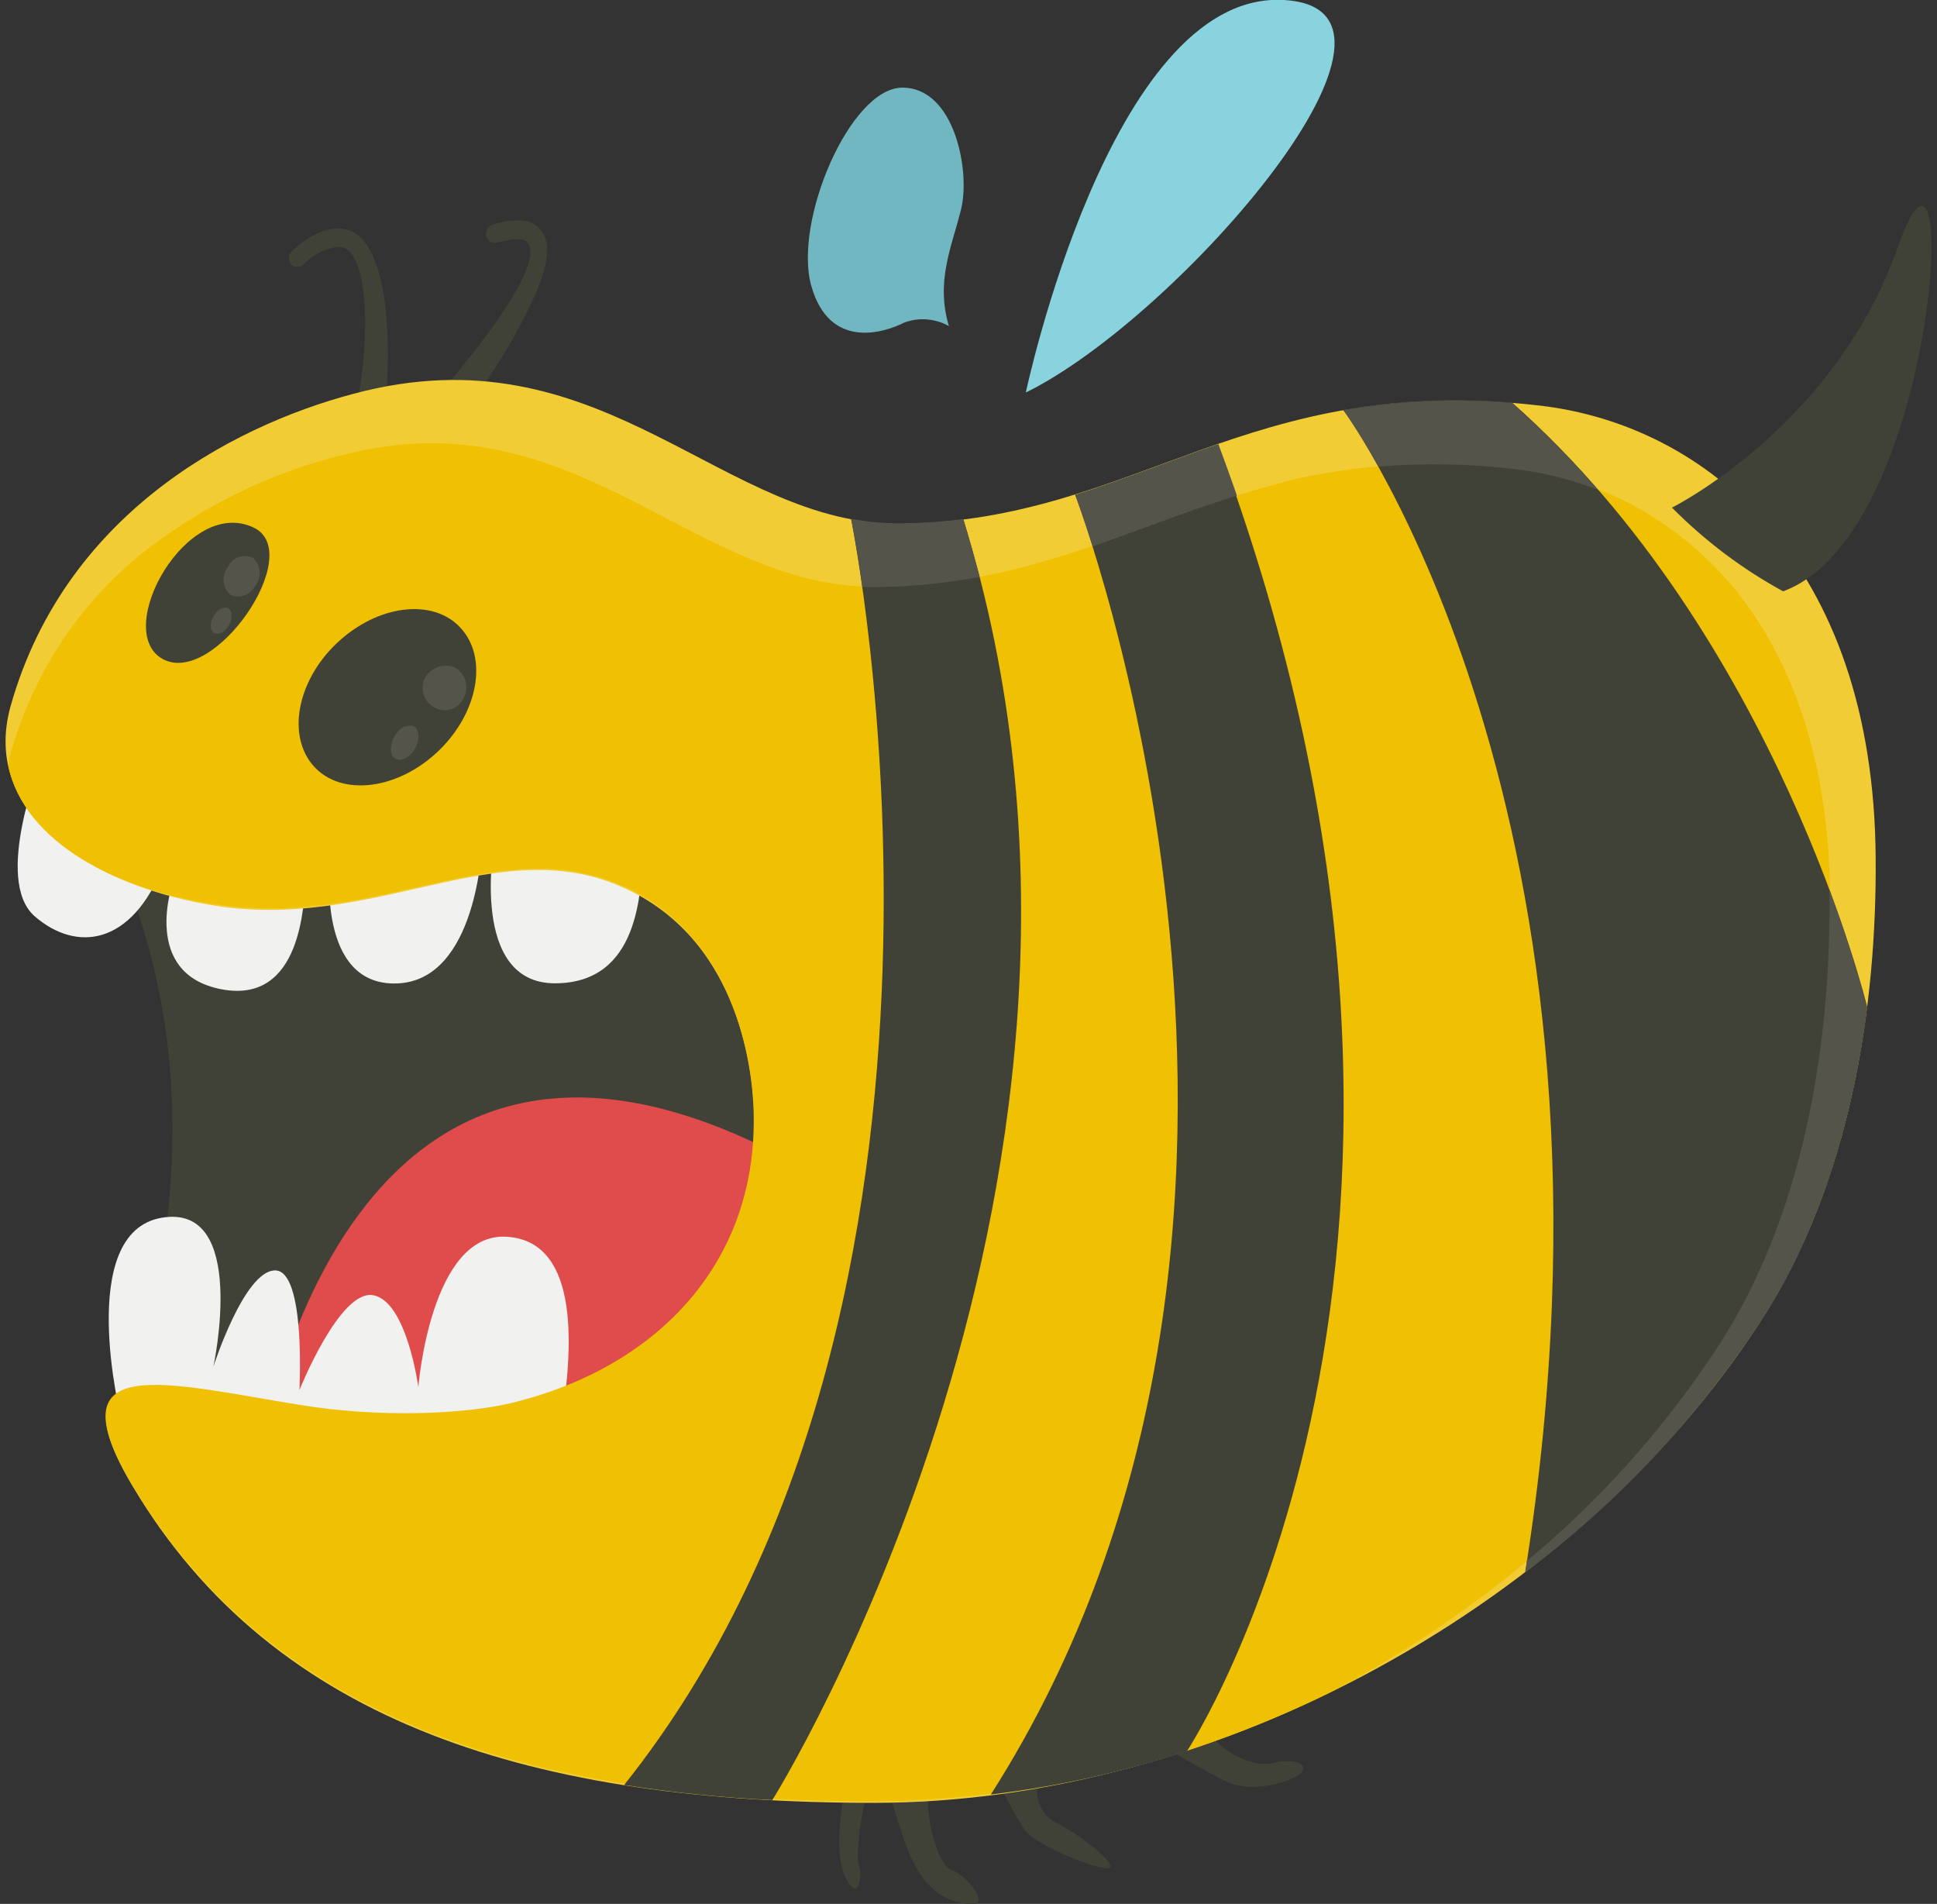 <svg width="174" height="171" viewBox="0 0 174 171" fill="none" xmlns="http://www.w3.org/2000/svg">
<rect x="0" y="0" width="174" height="171" fill="#333333" stroke="none"/>
<g clip-path="url(#clip0_7022_48713)">
<path fill-rule="evenodd" clip-rule="evenodd" d="M75.924 160.592C75.924 160.592 74.724 166.018 75.924 168.554C77.124 171.091 77.495 168.338 77.157 167.508C76.819 166.678 77.495 160.819 78.358 160.41C81.26 159.113 79.962 170.738 87.338 171.023C88.975 171.091 86.738 168.338 85.472 167.952C84.206 167.565 82.995 162.776 83.464 160.854C83.934 158.931 79.296 156.998 78.925 157.271C78.554 157.544 75.924 160.615 75.924 160.615V160.592Z" fill="#414237"/>
<path fill-rule="evenodd" clip-rule="evenodd" d="M89.379 159.409C90.159 161.097 91.037 162.734 92.008 164.311C92.947 165.642 97.781 167.656 99.352 167.792C100.923 167.929 97.355 164.971 95.151 163.868C92.947 162.764 93.143 161.047 93.143 159.727C93.143 158.408 102.899 155.86 102.899 155.86C102.899 155.86 107.973 159.022 110.308 160.069C112.643 161.115 116.484 159.932 116.975 159.09C117.466 158.249 115.884 157.953 114.214 158.362C112.545 158.772 109.14 157.225 108.071 154.745C107.001 152.265 88.669 155.337 89.379 159.409Z" fill="#414237"/>
<path fill-rule="evenodd" clip-rule="evenodd" d="M33.302 47.331C35.211 44.442 34.873 40.165 34.938 40.097C37.983 37.447 49.495 24.399 47.389 21.783C46.964 21.192 45.207 21.647 44.683 21.783C44.583 21.815 44.477 21.825 44.373 21.814C44.269 21.803 44.168 21.771 44.075 21.719C43.983 21.667 43.902 21.597 43.836 21.512C43.769 21.428 43.72 21.33 43.69 21.226C43.629 21.013 43.65 20.784 43.751 20.588C43.851 20.392 44.021 20.245 44.225 20.179C45.556 19.793 47.596 19.372 48.589 20.668C49.801 22.159 48.731 24.911 48.098 26.436C46.889 29.073 45.469 31.599 43.854 33.989C41.551 37.538 38.976 41.087 36.379 44.431C36.073 45.227 35.713 46.035 35.288 46.797C34.862 47.559 33.989 49.515 32.822 49.333C31.654 49.151 31.545 46.831 31.545 45.818C31.538 44.542 31.596 43.266 31.719 41.996C31.85 40.006 31.578 38.755 31.818 36.809C32.712 35.069 34 22.409 30.443 22.159C29.23 22.286 28.098 22.854 27.245 23.762C27.093 23.898 26.9 23.972 26.7 23.972C26.5 23.972 26.306 23.898 26.154 23.762C26.02 23.606 25.946 23.404 25.946 23.194C25.946 22.984 26.02 22.781 26.154 22.625C26.964 21.805 27.931 21.174 28.991 20.771C29.507 20.588 30.051 20.503 30.595 20.52C35.364 20.839 35.026 32.532 34.633 35.831C34.262 38.686 33.225 42.133 33.16 44.931C33.151 45.691 33.184 46.45 33.258 47.206L33.302 47.331Z" fill="#414237"/>
<path fill-rule="evenodd" clip-rule="evenodd" d="M8.499 72.413C14.838 85.54 18.036 99.451 13.038 120.962L58.803 137.933L75.859 92.081L56.217 65.838L8.499 72.413Z" fill="#414237"/>
<path fill-rule="evenodd" clip-rule="evenodd" d="M22.575 134.805C22.575 134.805 28.719 81.183 71.254 104.4C113.789 127.616 74.528 133.906 74.528 133.906L22.575 134.805Z" fill="#E04C4C"/>
<path fill-rule="evenodd" clip-rule="evenodd" d="M3.719 68.273C3.719 68.273 -0.646 79.033 3.119 82.298C6.884 85.563 11.849 84.914 14.664 77.748C17.479 70.582 17.708 78.032 17.708 78.032L15.526 79.284C15.526 79.284 12.623 87.462 19.891 88.85C27.158 90.238 27.267 80.99 27.464 79.147C27.66 77.304 29.646 77.748 29.646 77.748C29.646 77.748 28.446 88.577 35.659 88.327C42.872 88.076 43.297 75.871 43.297 75.871L44.389 75.803C44.389 75.803 42.151 88.315 49.844 88.315C57.538 88.315 57.483 79.864 57.788 77.043C58.094 74.222 49.604 67.829 47.837 67.749C46.069 67.67 3.806 68.273 3.806 68.273H3.719Z" fill="#F1F1F0"/>
<path fill-rule="evenodd" clip-rule="evenodd" d="M10.867 127.331C10.867 127.331 6.72 110.69 14.533 109.37C22.346 108.051 19.171 122.736 19.171 122.736C19.171 122.736 21.942 114.102 24.714 114.102C27.485 114.102 26.896 124.852 26.896 124.852C26.896 124.852 30.53 115.752 33.542 116.332C36.553 116.912 37.579 124.579 37.579 124.579C37.579 124.579 38.67 110.69 45.49 111.077C52.31 111.463 51.394 121.689 50.401 127.843C49.408 133.997 16.312 131.153 10.91 127.331H10.867Z" fill="#F1F1F0"/>
<path fill-rule="evenodd" clip-rule="evenodd" d="M80.965 47.047C102.157 46.774 111.901 33.34 138.374 36.434C153.16 38.174 168.317 50.346 168.491 77.077C168.589 90.203 166.309 106.106 158.136 118.698C141.888 143.791 109.675 161.923 78.478 161.923C48.306 161.923 24.703 154.995 11.914 133.485C4.701 121.405 15.013 124.385 26.929 126.319C34.011 127.456 41.922 127.218 46.352 126.069C59.447 122.736 67.893 113.306 67.751 100.532C67.751 97.711 67.053 85.608 57.21 80.319C45.654 74.085 34.742 83.378 20.021 81.456C8.204 79.761 -1.759 73.186 0.947 63.438C5.989 45.523 21.975 37.731 32.756 35.114C54.526 29.871 65.045 47.229 80.965 47.047Z" fill="#F2CC34"/>
<path fill-rule="evenodd" clip-rule="evenodd" d="M119.507 151.992C133.595 144.587 146.012 133.906 154.426 120.927C161.933 109.336 164.498 94.378 164.399 80.592C164.334 70.468 161.999 60.117 155.353 52.336C150.386 46.59 143.567 42.947 136.192 42.099C129.601 41.285 122.926 41.593 116.43 43.009C111.131 44.368 105.916 46.063 100.815 48.082C93.471 50.767 86.858 52.632 78.99 52.712C76.533 52.735 74.084 52.406 71.712 51.733C65.165 49.891 59.196 45.887 52.954 43.145C45.676 39.903 39.074 38.868 31.261 40.745C25.045 42.208 19.167 44.937 13.966 48.776C7.725 53.336 3.149 59.963 0.98 67.579C0.87 67.977 0.794 68.384 0.751 68.796C2.18 75.621 10.495 80.068 19.978 81.308C34.698 83.287 45.611 73.994 57.166 80.171C66.987 85.46 67.707 97.563 67.707 100.384C67.849 113.158 59.436 122.588 46.309 125.921C41.879 127.058 33.967 127.354 26.885 126.171C14.969 124.26 4.657 121.257 11.87 133.337C24.714 154.836 48.317 161.775 78.489 161.775C92.681 161.66 106.679 158.322 119.507 151.992Z" fill="#F0C002"/>
<path fill-rule="evenodd" clip-rule="evenodd" d="M76.459 46.637C76.459 46.637 90.775 116.753 56.064 160.319C60.298 160.979 64.794 161.456 69.377 161.672C69.442 161.604 104.666 105.196 86.541 46.672C84.763 46.876 82.897 47.013 80.965 47.047C79.454 47.051 77.946 46.914 76.459 46.637ZM96.548 44.362C96.548 44.362 121.722 109.882 89.007 161.172C94.988 160.462 100.889 159.155 106.631 157.27C106.631 157.27 136.344 112.419 109.402 39.938C105.037 41.439 100.924 43.111 96.548 44.487V44.362ZM120.653 36.809C120.718 36.878 147.758 73.551 137.021 141.129C145.253 134.963 152.4 127.358 158.146 118.652C163.69 110.121 166.494 100.1 167.727 90.431C167.727 90.431 159.685 57.239 135.82 36.15C130.761 35.714 125.67 35.936 120.663 36.809H120.653Z" fill="#414237"/>
<path fill-rule="evenodd" clip-rule="evenodd" d="M76.459 46.638C76.459 46.638 76.928 48.856 77.463 52.723C77.954 52.723 78.456 52.723 78.957 52.723C81.992 52.676 85.017 52.372 88.004 51.813C87.534 50.084 87.076 48.401 86.541 46.638C84.763 46.842 82.897 46.979 80.965 47.013C79.454 47.017 77.946 46.88 76.459 46.603V46.638ZM56.064 160.319L56.992 160.456L56.064 160.319ZM57.33 160.49C57.629 160.553 57.931 160.598 58.236 160.626C57.931 160.598 57.629 160.553 57.33 160.49ZM58.596 160.66C58.895 160.722 59.197 160.768 59.501 160.797C59.197 160.768 58.895 160.722 58.596 160.66ZM59.894 160.831L60.734 160.945L59.894 160.831ZM61.204 161.013C61.433 161.013 61.706 161.013 61.967 161.081C61.706 161.081 61.433 161.081 61.204 161.013ZM96.591 44.408C96.591 44.408 97.224 46.08 98.163 49.072L100.803 48.128C104.241 46.876 107.645 45.591 111.115 44.51C110.581 42.975 110.024 41.45 109.446 39.881C105.081 41.382 100.967 43.054 96.591 44.431V44.408ZM120.696 36.855C121.836 38.474 122.886 40.16 123.839 41.906C127.95 41.566 132.084 41.646 136.18 42.144C138.687 42.449 141.149 43.068 143.513 43.987C141.111 41.217 138.538 38.614 135.809 36.195C130.75 35.76 125.659 35.982 120.653 36.855H120.696ZM137.141 140.208C137.141 140.561 137.042 140.913 137.01 141.22C145.242 135.054 152.389 127.449 158.135 118.743C163.679 110.212 166.483 100.191 167.716 90.522C166.768 86.93 165.643 83.392 164.344 79.921V80.546C164.443 94.333 161.878 109.291 154.371 120.882C149.593 128.191 143.785 134.707 137.141 140.208Z" fill="#54544B"/>
<path fill-rule="evenodd" clip-rule="evenodd" d="M150.192 45.591C151.359 44.999 165.087 37.629 170.488 22.17C176.163 6.029 174.395 47.855 160.176 53.11C156.52 51.115 153.157 48.583 150.192 45.591Z" fill="#414237"/>
<path fill-rule="evenodd" clip-rule="evenodd" d="M41.573 56.625C39.271 53.77 34.36 54.145 30.596 57.455C26.831 60.765 25.718 65.77 28.02 68.625C30.323 71.48 35.266 71.094 39.009 67.795C42.752 64.496 43.908 59.468 41.573 56.625Z" fill="#414237"/>
<path fill-rule="evenodd" clip-rule="evenodd" d="M22.815 47.4C16.803 44.476 10.026 56.693 14.631 59.195C19.236 61.698 27.486 49.697 22.815 47.4Z" fill="#414237"/>
<path fill-rule="evenodd" clip-rule="evenodd" d="M41.005 60.026C40.747 59.892 40.466 59.813 40.178 59.793C39.89 59.773 39.601 59.813 39.328 59.91C39.055 60.008 38.803 60.161 38.587 60.36C38.371 60.559 38.196 60.801 38.07 61.072C37.95 61.434 37.931 61.825 38.014 62.198C38.096 62.571 38.278 62.913 38.538 63.184C38.797 63.455 39.125 63.645 39.483 63.732C39.841 63.818 40.215 63.799 40.563 63.675C40.911 63.551 41.218 63.327 41.451 63.03C41.683 62.733 41.83 62.374 41.876 61.994C41.922 61.614 41.865 61.228 41.711 60.88C41.557 60.532 41.313 60.236 41.005 60.026Z" fill="#54544B"/>
<path fill-rule="evenodd" clip-rule="evenodd" d="M37.23 65.281C36.739 64.974 35.931 65.281 35.462 66.089C34.993 66.896 34.993 67.749 35.462 68.102C35.931 68.455 36.739 68.102 37.23 67.306C37.721 66.51 37.699 65.634 37.23 65.281Z" fill="#54544B"/>
<path fill-rule="evenodd" clip-rule="evenodd" d="M22.75 50.118C22.55 50.015 22.334 49.953 22.112 49.938C21.89 49.922 21.667 49.952 21.456 50.025C21.245 50.099 21.051 50.216 20.883 50.368C20.715 50.521 20.578 50.707 20.48 50.914C20.193 51.276 20.052 51.74 20.089 52.207C20.126 52.675 20.337 53.109 20.676 53.417C21.085 53.605 21.547 53.624 21.969 53.47C22.39 53.316 22.74 53 22.946 52.587C23.226 52.228 23.361 51.771 23.325 51.311C23.288 50.851 23.082 50.423 22.75 50.118Z" fill="#54544B"/>
<path fill-rule="evenodd" clip-rule="evenodd" d="M20.578 54.668C20.174 54.429 19.574 54.668 19.203 55.294C18.832 55.919 18.843 56.591 19.203 56.829C19.564 57.068 20.164 56.829 20.535 56.204C20.906 55.578 20.906 54.953 20.535 54.668H20.578Z" fill="#54544B"/>
<path fill-rule="evenodd" clip-rule="evenodd" d="M85.265 29.302C84.657 28.958 83.987 28.75 83.297 28.691C82.608 28.632 81.914 28.724 81.26 28.96C79.427 29.893 74.517 31.463 72.88 25.684C71.243 19.906 76.361 7.871 81.064 7.871C85.767 7.871 87.175 15.39 86.335 18.791C85.494 22.192 84.032 25.23 85.243 29.302H85.265Z" fill="#71B7C2"/>
<path fill-rule="evenodd" clip-rule="evenodd" d="M92.15 35.251C92.15 35.251 99.691 -0.409 115.011 -0.011C130.332 0.387 105.834 28.563 92.15 35.251Z" fill="#88D3DE"/>
</g>
<defs>
<clipPath id="clip0_7022_48713">
<rect width="173" height="171" fill="white" transform="translate(0.5)"/>
</clipPath>
</defs>
</svg>
